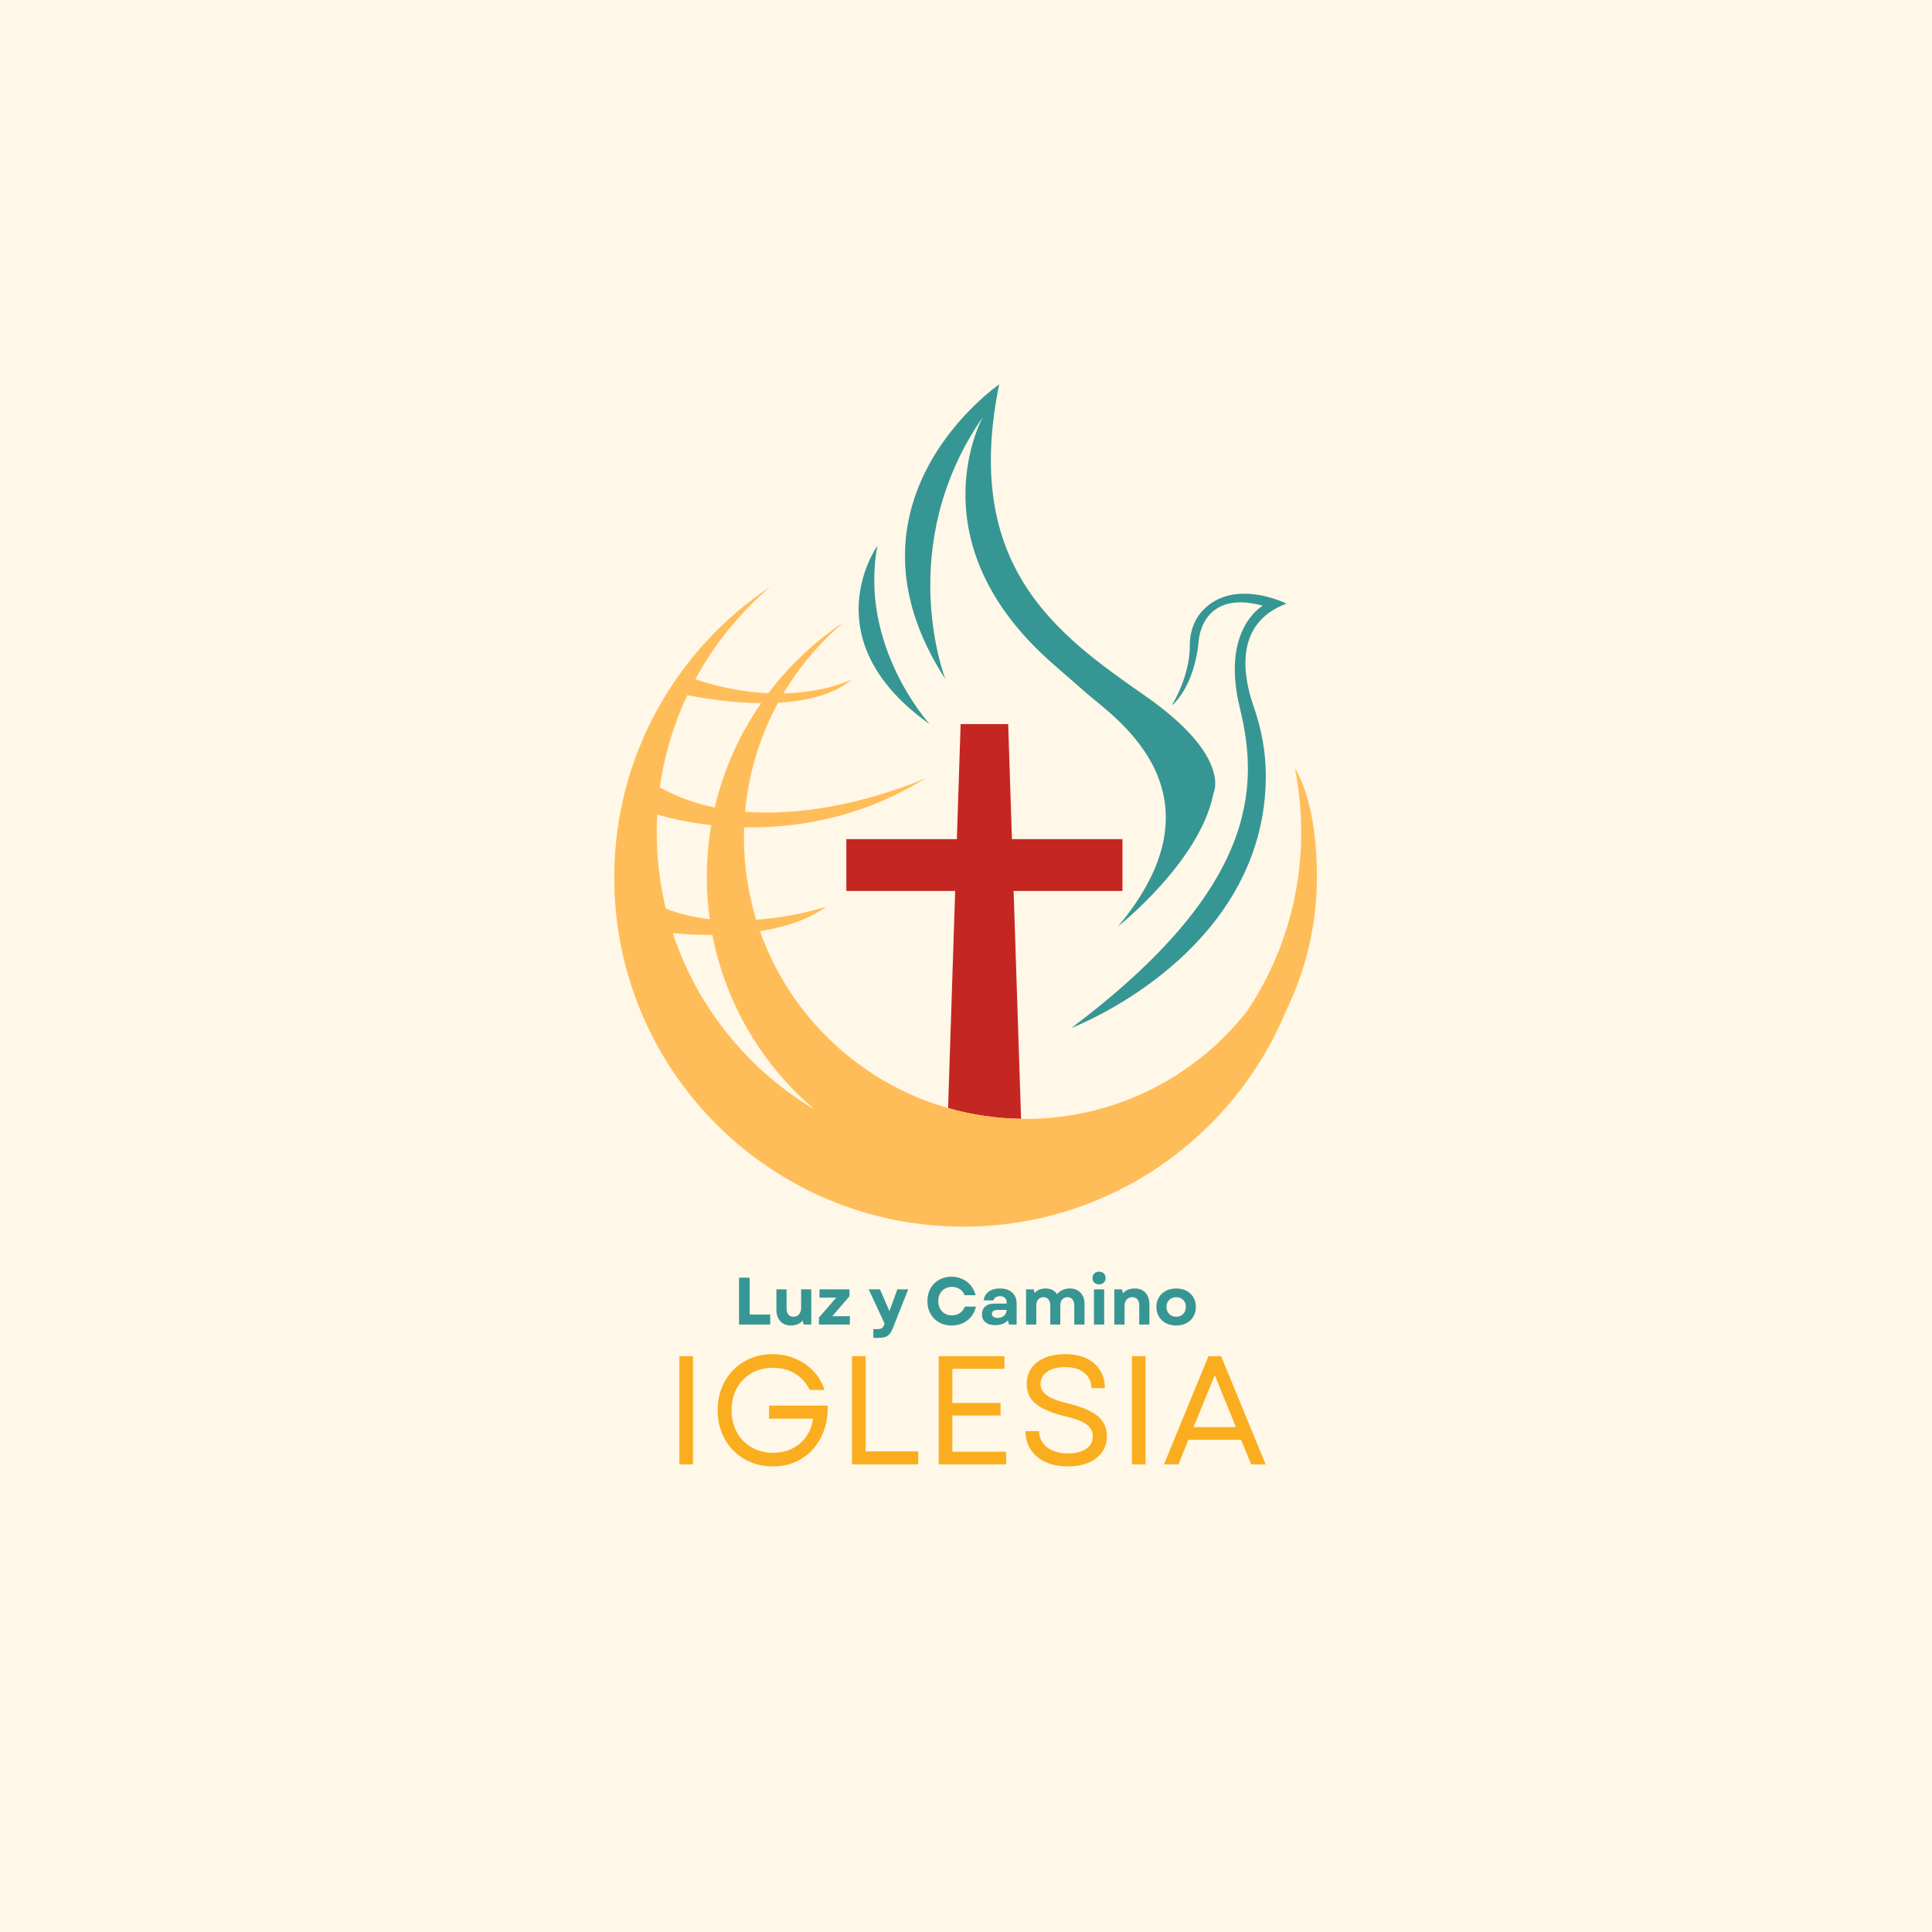 <svg xmlns="http://www.w3.org/2000/svg" xmlns:xlink="http://www.w3.org/1999/xlink" width="500" zoomAndPan="magnify" viewBox="0 0 375 375" height="500" preserveAspectRatio="xMidYMid meet" version="1.2"><defs><clipPath id="050f6750a8"><path d="M 166 74.598 L 250 74.598 L 250 200 L 166 200 Z M 166 74.598 "/></clipPath><clipPath id="cd5f29177d"><path d="M 119.23 113 L 255.73 113 L 255.73 238.098 L 119.23 238.098 Z M 119.23 113 "/></clipPath></defs><g id="a54ef4347f"><rect x="0" width="375" y="0" height="375" style="fill:#ffffff;fill-opacity:1;stroke:none;"/><rect x="0" width="375" y="0" height="375" style="fill:#fff7e7;fill-opacity:1;stroke:none;"/><path style=" stroke:none;fill-rule:nonzero;fill:#c42722;fill-opacity:1;" d="M 217.871 162.883 L 196.414 162.883 L 195.688 140.551 L 186.457 140.551 L 185.727 162.883 L 164.273 162.883 L 164.273 172.934 L 185.398 172.934 L 184.023 215.082 C 188.531 216.371 193.285 217.094 198.188 217.172 L 196.742 172.934 L 217.871 172.934 Z M 217.871 162.883 "/><g clip-rule="nonzero" clip-path="url(#050f6750a8)"><path style=" stroke:none;fill-rule:nonzero;fill:#369694;fill-opacity:1;" d="M 243.301 137.027 C 244.824 141.383 245.699 145.949 245.695 150.562 C 245.672 185.254 207.934 199.535 207.934 199.535 C 244.191 172.34 244.391 152.637 240.645 137.363 C 236.902 122.094 245.113 117.562 245.113 117.562 C 233.355 114.344 232.699 124.129 232.699 124.129 C 231.844 133.621 227.441 136.938 227.441 136.938 C 231.203 130.562 230.941 125.344 230.941 125.344 C 230.891 121.648 232.719 119.363 232.719 119.363 C 238.676 111.602 249.711 117.168 249.711 117.168 C 239.277 121.016 241.41 131.621 243.301 137.027 Z M 193.945 74.605 C 193.945 74.605 161.039 97.223 183.504 131.824 C 183.504 131.824 173.355 106.035 190.793 80.91 C 190.793 80.91 177.109 105.238 204.621 129.07 C 205.469 129.805 210.336 134.074 211.188 134.805 C 216.707 139.531 238.48 154.215 217 179.828 C 217 179.828 232.961 167.219 235.523 154.016 C 235.523 154.016 239.27 146.922 222.32 135.098 C 205.375 123.273 186.656 110.074 193.945 74.605 Z M 170.301 105.934 C 170.301 105.934 157.293 124.129 180.445 140.551 C 180.445 140.551 166.66 125.441 170.301 105.934 Z M 170.301 105.934 "/></g><g clip-rule="nonzero" clip-path="url(#cd5f29177d)"><path style=" stroke:none;fill-rule:nonzero;fill:#ffbd59;fill-opacity:1;" d="M 251.324 149.07 C 252.141 153.102 252.57 157.277 252.57 161.551 C 252.57 174.426 248.68 186.391 242.008 196.336 C 232 209.027 216.48 217.18 199.062 217.18 C 198.77 217.18 198.48 217.176 198.188 217.172 C 193.281 217.094 188.531 216.371 184.02 215.082 C 167.004 210.223 153.379 197.32 147.516 180.75 C 152.148 180 156.762 178.57 160.441 175.984 C 160.262 176.043 154.352 177.965 146.781 178.527 C 145.23 173.461 144.398 168.086 144.398 162.516 C 144.398 161.867 144.41 161.227 144.434 160.586 C 154.266 160.777 166.984 158.918 179.613 151.066 C 179.129 151.285 162.051 158.91 144.621 157.559 C 145.305 149.949 147.547 142.789 151.031 136.398 C 156.41 136.102 161.785 134.887 165.434 131.828 C 165.242 131.926 160.328 134.398 152.066 134.586 C 155.164 129.387 159.094 124.742 163.68 120.848 C 158.086 124.562 153.164 129.207 149.125 134.555 C 145.027 134.375 140.262 133.617 134.965 131.832 C 138.68 124.969 143.637 118.883 149.535 113.871 C 131.27 126.008 119.227 146.766 119.227 170.34 C 119.227 207.758 149.562 238.094 186.98 238.094 C 215.258 238.094 239.492 220.762 249.637 196.145 C 253.465 188.309 255.617 179.504 255.617 170.195 C 255.621 163.703 254.734 154.805 251.324 149.07 Z M 133.406 134.918 C 135.98 135.445 141.629 136.438 147.738 136.477 C 143.551 142.512 140.453 149.355 138.738 156.734 C 135.062 155.977 131.457 154.723 128.07 152.828 C 128.953 146.508 130.781 140.488 133.406 134.918 Z M 127.469 161.551 C 127.469 160.387 127.5 159.234 127.562 158.09 C 129.324 158.621 133.035 159.598 138.051 160.164 C 137.496 163.426 137.195 166.773 137.195 170.195 C 137.195 172.98 137.391 175.723 137.766 178.406 C 134.879 178.082 131.98 177.445 129.234 176.355 C 128.086 171.605 127.469 166.648 127.469 161.551 Z M 130.602 181.133 C 132.648 181.324 135.309 181.492 138.273 181.473 C 140.875 194.965 148.051 206.82 158.133 215.367 C 145.258 207.723 135.363 195.598 130.602 181.133 Z M 130.602 181.133 "/></g><g style="fill:#369694;fill-opacity:1;"><g transform="translate(142.356, 257.092)"><path style="stroke:none" d="M 1.094 0 L 1.094 -9.094 L 3.156 -9.094 L 3.156 -1.938 L 7.141 -1.938 L 7.141 0 Z M 1.094 0 "/></g></g><g style="fill:#369694;fill-opacity:1;"><g transform="translate(149.842, 257.092)"><path style="stroke:none" d="M 3.703 0.188 C 2.816 0.188 2.117 -0.094 1.609 -0.656 C 1.109 -1.219 0.859 -1.969 0.859 -2.906 L 0.859 -6.828 L 2.828 -6.828 L 2.828 -3.109 C 2.828 -2.609 2.945 -2.219 3.188 -1.938 C 3.426 -1.656 3.754 -1.516 4.172 -1.516 C 4.617 -1.516 4.977 -1.672 5.25 -1.984 C 5.52 -2.297 5.656 -2.723 5.656 -3.266 L 5.656 -6.828 L 7.625 -6.828 L 7.625 0 L 6.156 0 L 5.953 -0.766 C 5.68 -0.441 5.348 -0.203 4.953 -0.047 C 4.566 0.109 4.148 0.188 3.703 0.188 Z M 3.703 0.188 "/></g></g><g style="fill:#369694;fill-opacity:1;"><g transform="translate(158.458, 257.092)"><path style="stroke:none" d="M 0.5 0 L 0.5 -1.359 L 3.859 -5.219 L 0.609 -5.219 L 0.609 -6.828 L 6.422 -6.828 L 6.422 -5.484 L 3.094 -1.625 L 6.5 -1.625 L 6.5 0 Z M 0.5 0 "/></g></g><g style="fill:#369694;fill-opacity:1;"><g transform="translate(165.45, 257.092)"><path style="stroke:none" d=""/></g></g><g style="fill:#369694;fill-opacity:1;"><g transform="translate(168.504, 257.092)"><path style="stroke:none" d="M 1.016 2.594 L 1.016 0.891 L 1.797 0.891 C 2.203 0.891 2.492 0.828 2.672 0.703 C 2.848 0.578 2.992 0.348 3.109 0.016 L 3.188 -0.219 L 0.109 -6.828 L 2.297 -6.828 L 4.141 -2.594 L 4.766 -4.344 L 5.672 -6.828 L 7.781 -6.828 L 4.75 0.812 C 4.562 1.281 4.348 1.641 4.109 1.891 C 3.879 2.148 3.594 2.332 3.25 2.438 C 2.906 2.539 2.469 2.594 1.938 2.594 Z M 1.016 2.594 "/></g></g><g style="fill:#369694;fill-opacity:1;"><g transform="translate(176.393, 257.092)"><path style="stroke:none" d=""/></g></g><g style="fill:#369694;fill-opacity:1;"><g transform="translate(179.447, 257.092)"><path style="stroke:none" d="M 5.266 0.188 C 4.348 0.188 3.531 -0.016 2.812 -0.422 C 2.102 -0.828 1.551 -1.383 1.156 -2.094 C 0.758 -2.801 0.562 -3.617 0.562 -4.547 C 0.562 -5.473 0.758 -6.289 1.156 -7 C 1.551 -7.719 2.102 -8.273 2.812 -8.672 C 3.52 -9.078 4.332 -9.281 5.25 -9.281 C 6.02 -9.281 6.723 -9.129 7.359 -8.828 C 8.004 -8.535 8.547 -8.117 8.984 -7.578 C 9.422 -7.047 9.727 -6.414 9.906 -5.688 L 7.781 -5.688 C 7.602 -6.195 7.289 -6.594 6.844 -6.875 C 6.406 -7.164 5.895 -7.312 5.312 -7.312 C 4.801 -7.312 4.344 -7.191 3.938 -6.953 C 3.539 -6.723 3.227 -6.398 3 -5.984 C 2.781 -5.578 2.672 -5.098 2.672 -4.547 C 2.672 -4.004 2.781 -3.523 3 -3.109 C 3.227 -2.691 3.539 -2.363 3.938 -2.125 C 4.332 -1.895 4.785 -1.781 5.297 -1.781 C 5.898 -1.781 6.426 -1.93 6.875 -2.234 C 7.32 -2.547 7.645 -2.961 7.844 -3.484 L 9.969 -3.484 C 9.82 -2.742 9.523 -2.098 9.078 -1.547 C 8.641 -1.004 8.094 -0.578 7.438 -0.266 C 6.789 0.035 6.066 0.188 5.266 0.188 Z M 5.266 0.188 "/></g></g><g style="fill:#369694;fill-opacity:1;"><g transform="translate(189.935, 257.092)"><path style="stroke:none" d="M 3.266 0.125 C 2.453 0.125 1.812 -0.062 1.344 -0.438 C 0.883 -0.812 0.656 -1.328 0.656 -1.984 C 0.656 -2.617 0.863 -3.125 1.281 -3.5 C 1.695 -3.875 2.266 -4.062 2.984 -4.062 L 5.453 -4.062 L 5.453 -4.375 C 5.453 -4.719 5.328 -4.988 5.078 -5.188 C 4.836 -5.395 4.523 -5.5 4.141 -5.5 C 3.816 -5.5 3.539 -5.426 3.312 -5.281 C 3.094 -5.133 2.953 -4.938 2.891 -4.688 L 0.984 -4.688 C 1.109 -5.438 1.445 -6.008 2 -6.406 C 2.551 -6.801 3.258 -7 4.125 -7 C 5.145 -7 5.941 -6.738 6.516 -6.219 C 7.098 -5.707 7.391 -5.004 7.391 -4.109 L 7.391 0 L 5.922 0 L 5.688 -0.797 C 5.094 -0.18 4.285 0.125 3.266 0.125 Z M 2.594 -2.062 C 2.594 -1.832 2.695 -1.645 2.906 -1.5 C 3.113 -1.352 3.383 -1.281 3.719 -1.281 C 4.207 -1.281 4.613 -1.422 4.938 -1.703 C 5.27 -1.992 5.441 -2.367 5.453 -2.828 L 3.594 -2.828 C 3.289 -2.828 3.047 -2.758 2.859 -2.625 C 2.68 -2.488 2.594 -2.301 2.594 -2.062 Z M 2.594 -2.062 "/></g></g><g style="fill:#369694;fill-opacity:1;"><g transform="translate(198.174, 257.092)"><path style="stroke:none" d="M 0.984 0 L 0.984 -6.828 L 2.453 -6.828 L 2.656 -6.125 C 2.906 -6.414 3.207 -6.633 3.562 -6.781 C 3.926 -6.926 4.328 -7 4.766 -7 C 5.766 -7 6.508 -6.629 7 -5.891 C 7.281 -6.242 7.629 -6.516 8.047 -6.703 C 8.473 -6.898 8.945 -7 9.469 -7 C 10.344 -7 11.035 -6.727 11.547 -6.188 C 12.066 -5.645 12.328 -4.91 12.328 -3.984 L 12.328 0 L 10.344 0 L 10.344 -3.75 C 10.344 -4.227 10.223 -4.609 9.984 -4.891 C 9.754 -5.172 9.43 -5.312 9.016 -5.312 C 8.598 -5.312 8.258 -5.164 8 -4.875 C 7.75 -4.582 7.625 -4.188 7.625 -3.688 L 7.625 0 L 5.688 0 L 5.688 -3.75 C 5.688 -4.227 5.566 -4.609 5.328 -4.891 C 5.086 -5.172 4.766 -5.312 4.359 -5.312 C 3.93 -5.312 3.594 -5.164 3.344 -4.875 C 3.094 -4.582 2.969 -4.188 2.969 -3.688 L 2.969 0 Z M 0.984 0 "/></g></g><g style="fill:#369694;fill-opacity:1;"><g transform="translate(211.352, 257.092)"><path style="stroke:none" d="M 0.984 0 L 0.984 -6.828 L 2.969 -6.828 L 2.969 0 Z M 0.703 -9.031 C 0.703 -9.395 0.82 -9.691 1.062 -9.922 C 1.301 -10.148 1.602 -10.266 1.969 -10.266 C 2.352 -10.266 2.66 -10.148 2.891 -9.922 C 3.129 -9.691 3.25 -9.395 3.25 -9.031 C 3.25 -8.664 3.129 -8.367 2.891 -8.141 C 2.66 -7.91 2.352 -7.797 1.969 -7.797 C 1.602 -7.797 1.301 -7.91 1.062 -8.141 C 0.82 -8.367 0.703 -8.664 0.703 -9.031 Z M 0.703 -9.031 "/></g></g><g style="fill:#369694;fill-opacity:1;"><g transform="translate(215.303, 257.092)"><path style="stroke:none" d="M 0.984 0 L 0.984 -6.828 L 2.453 -6.828 L 2.672 -6.062 C 2.941 -6.375 3.273 -6.609 3.672 -6.766 C 4.066 -6.922 4.488 -7 4.938 -7 C 5.832 -7 6.531 -6.723 7.031 -6.172 C 7.539 -5.617 7.797 -4.867 7.797 -3.922 L 7.797 0 L 5.828 0 L 5.828 -3.719 C 5.828 -4.219 5.707 -4.609 5.469 -4.891 C 5.227 -5.172 4.895 -5.312 4.469 -5.312 C 4.02 -5.312 3.656 -5.156 3.375 -4.844 C 3.102 -4.531 2.969 -4.109 2.969 -3.578 L 2.969 0 Z M 0.984 0 "/></g></g><g style="fill:#369694;fill-opacity:1;"><g transform="translate(223.958, 257.092)"><path style="stroke:none" d="M 4.344 0.188 C 3.594 0.188 2.926 0.035 2.344 -0.266 C 1.77 -0.578 1.316 -1.004 0.984 -1.547 C 0.66 -2.086 0.5 -2.711 0.5 -3.422 C 0.5 -4.129 0.66 -4.75 0.984 -5.281 C 1.316 -5.82 1.77 -6.242 2.344 -6.547 C 2.926 -6.848 3.594 -7 4.344 -7 C 5.094 -7 5.754 -6.848 6.328 -6.547 C 6.91 -6.242 7.359 -5.82 7.672 -5.281 C 7.992 -4.75 8.156 -4.129 8.156 -3.422 C 8.156 -2.711 7.992 -2.086 7.672 -1.547 C 7.359 -1.004 6.91 -0.578 6.328 -0.266 C 5.754 0.035 5.094 0.188 4.344 0.188 Z M 2.453 -3.422 C 2.453 -2.867 2.629 -2.41 2.984 -2.047 C 3.336 -1.691 3.789 -1.516 4.344 -1.516 C 4.895 -1.516 5.344 -1.691 5.688 -2.047 C 6.039 -2.41 6.219 -2.867 6.219 -3.422 C 6.219 -3.984 6.039 -4.438 5.688 -4.781 C 5.344 -5.133 4.895 -5.312 4.344 -5.312 C 3.789 -5.312 3.336 -5.133 2.984 -4.781 C 2.629 -4.438 2.453 -3.984 2.453 -3.422 Z M 2.453 -3.422 "/></g></g><g style="fill:#faae1f;fill-opacity:1;"><g transform="translate(128.808, 284.233)"><path style="stroke:none" d="M 3.062 0 L 3.062 -21 L 5.703 -21 L 5.703 0 Z M 3.062 0 "/></g></g><g style="fill:#faae1f;fill-opacity:1;"><g transform="translate(137.568, 284.233)"><path style="stroke:none" d="M 12.422 0.391 C 10.879 0.391 9.457 0.117 8.156 -0.422 C 6.852 -0.961 5.723 -1.719 4.766 -2.688 C 3.805 -3.656 3.062 -4.801 2.531 -6.125 C 2 -7.457 1.734 -8.914 1.734 -10.5 C 1.734 -12.082 1.992 -13.531 2.516 -14.844 C 3.035 -16.164 3.773 -17.316 4.734 -18.297 C 5.703 -19.273 6.828 -20.035 8.109 -20.578 C 9.398 -21.117 10.816 -21.391 12.359 -21.391 C 13.961 -21.391 15.441 -21.098 16.797 -20.516 C 18.16 -19.941 19.336 -19.133 20.328 -18.094 C 21.316 -17.051 22.031 -15.836 22.469 -14.453 L 19.594 -14.453 C 18.926 -15.816 17.973 -16.875 16.734 -17.625 C 15.492 -18.375 14.066 -18.75 12.453 -18.75 C 10.891 -18.75 9.504 -18.398 8.297 -17.703 C 7.086 -17.004 6.141 -16.035 5.453 -14.797 C 4.773 -13.555 4.438 -12.125 4.438 -10.5 C 4.438 -8.875 4.781 -7.441 5.469 -6.203 C 6.164 -4.961 7.117 -3.992 8.328 -3.297 C 9.535 -2.598 10.922 -2.25 12.484 -2.25 C 13.898 -2.25 15.156 -2.531 16.25 -3.094 C 17.352 -3.656 18.25 -4.43 18.938 -5.422 C 19.633 -6.41 20.07 -7.562 20.25 -8.875 L 11.703 -8.875 L 11.703 -11.406 L 23.094 -11.406 C 23.133 -9.102 22.707 -7.066 21.812 -5.297 C 20.926 -3.523 19.676 -2.133 18.062 -1.125 C 16.457 -0.113 14.578 0.391 12.422 0.391 Z M 12.422 0.391 "/></g></g><g style="fill:#faae1f;fill-opacity:1;"><g transform="translate(162.318, 284.233)"><path style="stroke:none" d="M 3.062 0 L 3.062 -21 L 5.703 -21 L 5.703 -2.516 L 15.906 -2.516 L 15.906 0 Z M 3.062 0 "/></g></g><g style="fill:#faae1f;fill-opacity:1;"><g transform="translate(179.148, 284.233)"><path style="stroke:none" d="M 3.062 0 L 3.062 -21 L 15.812 -21 L 15.812 -18.547 L 5.703 -18.547 L 5.703 -11.906 L 15.062 -11.906 L 15.062 -9.484 L 5.703 -9.484 L 5.703 -2.453 L 16.141 -2.453 L 16.141 0 Z M 3.062 0 "/></g></g><g style="fill:#faae1f;fill-opacity:1;"><g transform="translate(197.238, 284.233)"><path style="stroke:none" d="M 10.047 0.391 C 8.367 0.391 6.914 0.109 5.688 -0.453 C 4.457 -1.023 3.504 -1.828 2.828 -2.859 C 2.16 -3.891 1.816 -5.086 1.797 -6.453 L 4.438 -6.453 C 4.477 -5.109 5.016 -4.051 6.047 -3.281 C 7.078 -2.508 8.41 -2.125 10.047 -2.125 C 11.523 -2.125 12.695 -2.414 13.562 -3 C 14.438 -3.582 14.875 -4.395 14.875 -5.438 C 14.875 -6.414 14.453 -7.195 13.609 -7.781 C 12.773 -8.375 11.41 -8.891 9.516 -9.328 C 6.93 -9.953 5.039 -10.75 3.844 -11.719 C 2.645 -12.688 2.047 -13.977 2.047 -15.594 C 2.047 -17.375 2.719 -18.785 4.062 -19.828 C 5.414 -20.867 7.242 -21.391 9.547 -21.391 C 11.898 -21.391 13.758 -20.797 15.125 -19.609 C 16.5 -18.43 17.195 -16.828 17.219 -14.797 L 14.609 -14.797 C 14.586 -16.055 14.117 -17.051 13.203 -17.781 C 12.297 -18.508 11.078 -18.875 9.547 -18.875 C 8.047 -18.875 6.867 -18.578 6.016 -17.984 C 5.16 -17.391 4.734 -16.594 4.734 -15.594 C 4.734 -14.738 5.129 -14.016 5.922 -13.422 C 6.711 -12.836 8.129 -12.297 10.172 -11.797 C 12.848 -11.129 14.754 -10.301 15.891 -9.312 C 17.035 -8.32 17.609 -7.055 17.609 -5.516 C 17.609 -3.703 16.922 -2.266 15.547 -1.203 C 14.18 -0.141 12.348 0.391 10.047 0.391 Z M 10.047 0.391 "/></g></g><g style="fill:#faae1f;fill-opacity:1;"><g transform="translate(216.648, 284.233)"><path style="stroke:none" d="M 3.062 0 L 3.062 -21 L 5.703 -21 L 5.703 0 Z M 3.062 0 "/></g></g><g style="fill:#faae1f;fill-opacity:1;"><g transform="translate(225.408, 284.233)"><path style="stroke:none" d="M 0.516 0 L 9.156 -21 L 11.609 -21 L 20.25 0 L 17.453 0 L 15.484 -4.766 L 5.25 -4.766 L 3.328 0 Z M 6.266 -7.234 L 14.484 -7.234 L 10.375 -17.312 Z M 6.266 -7.234 "/></g></g></g></svg>